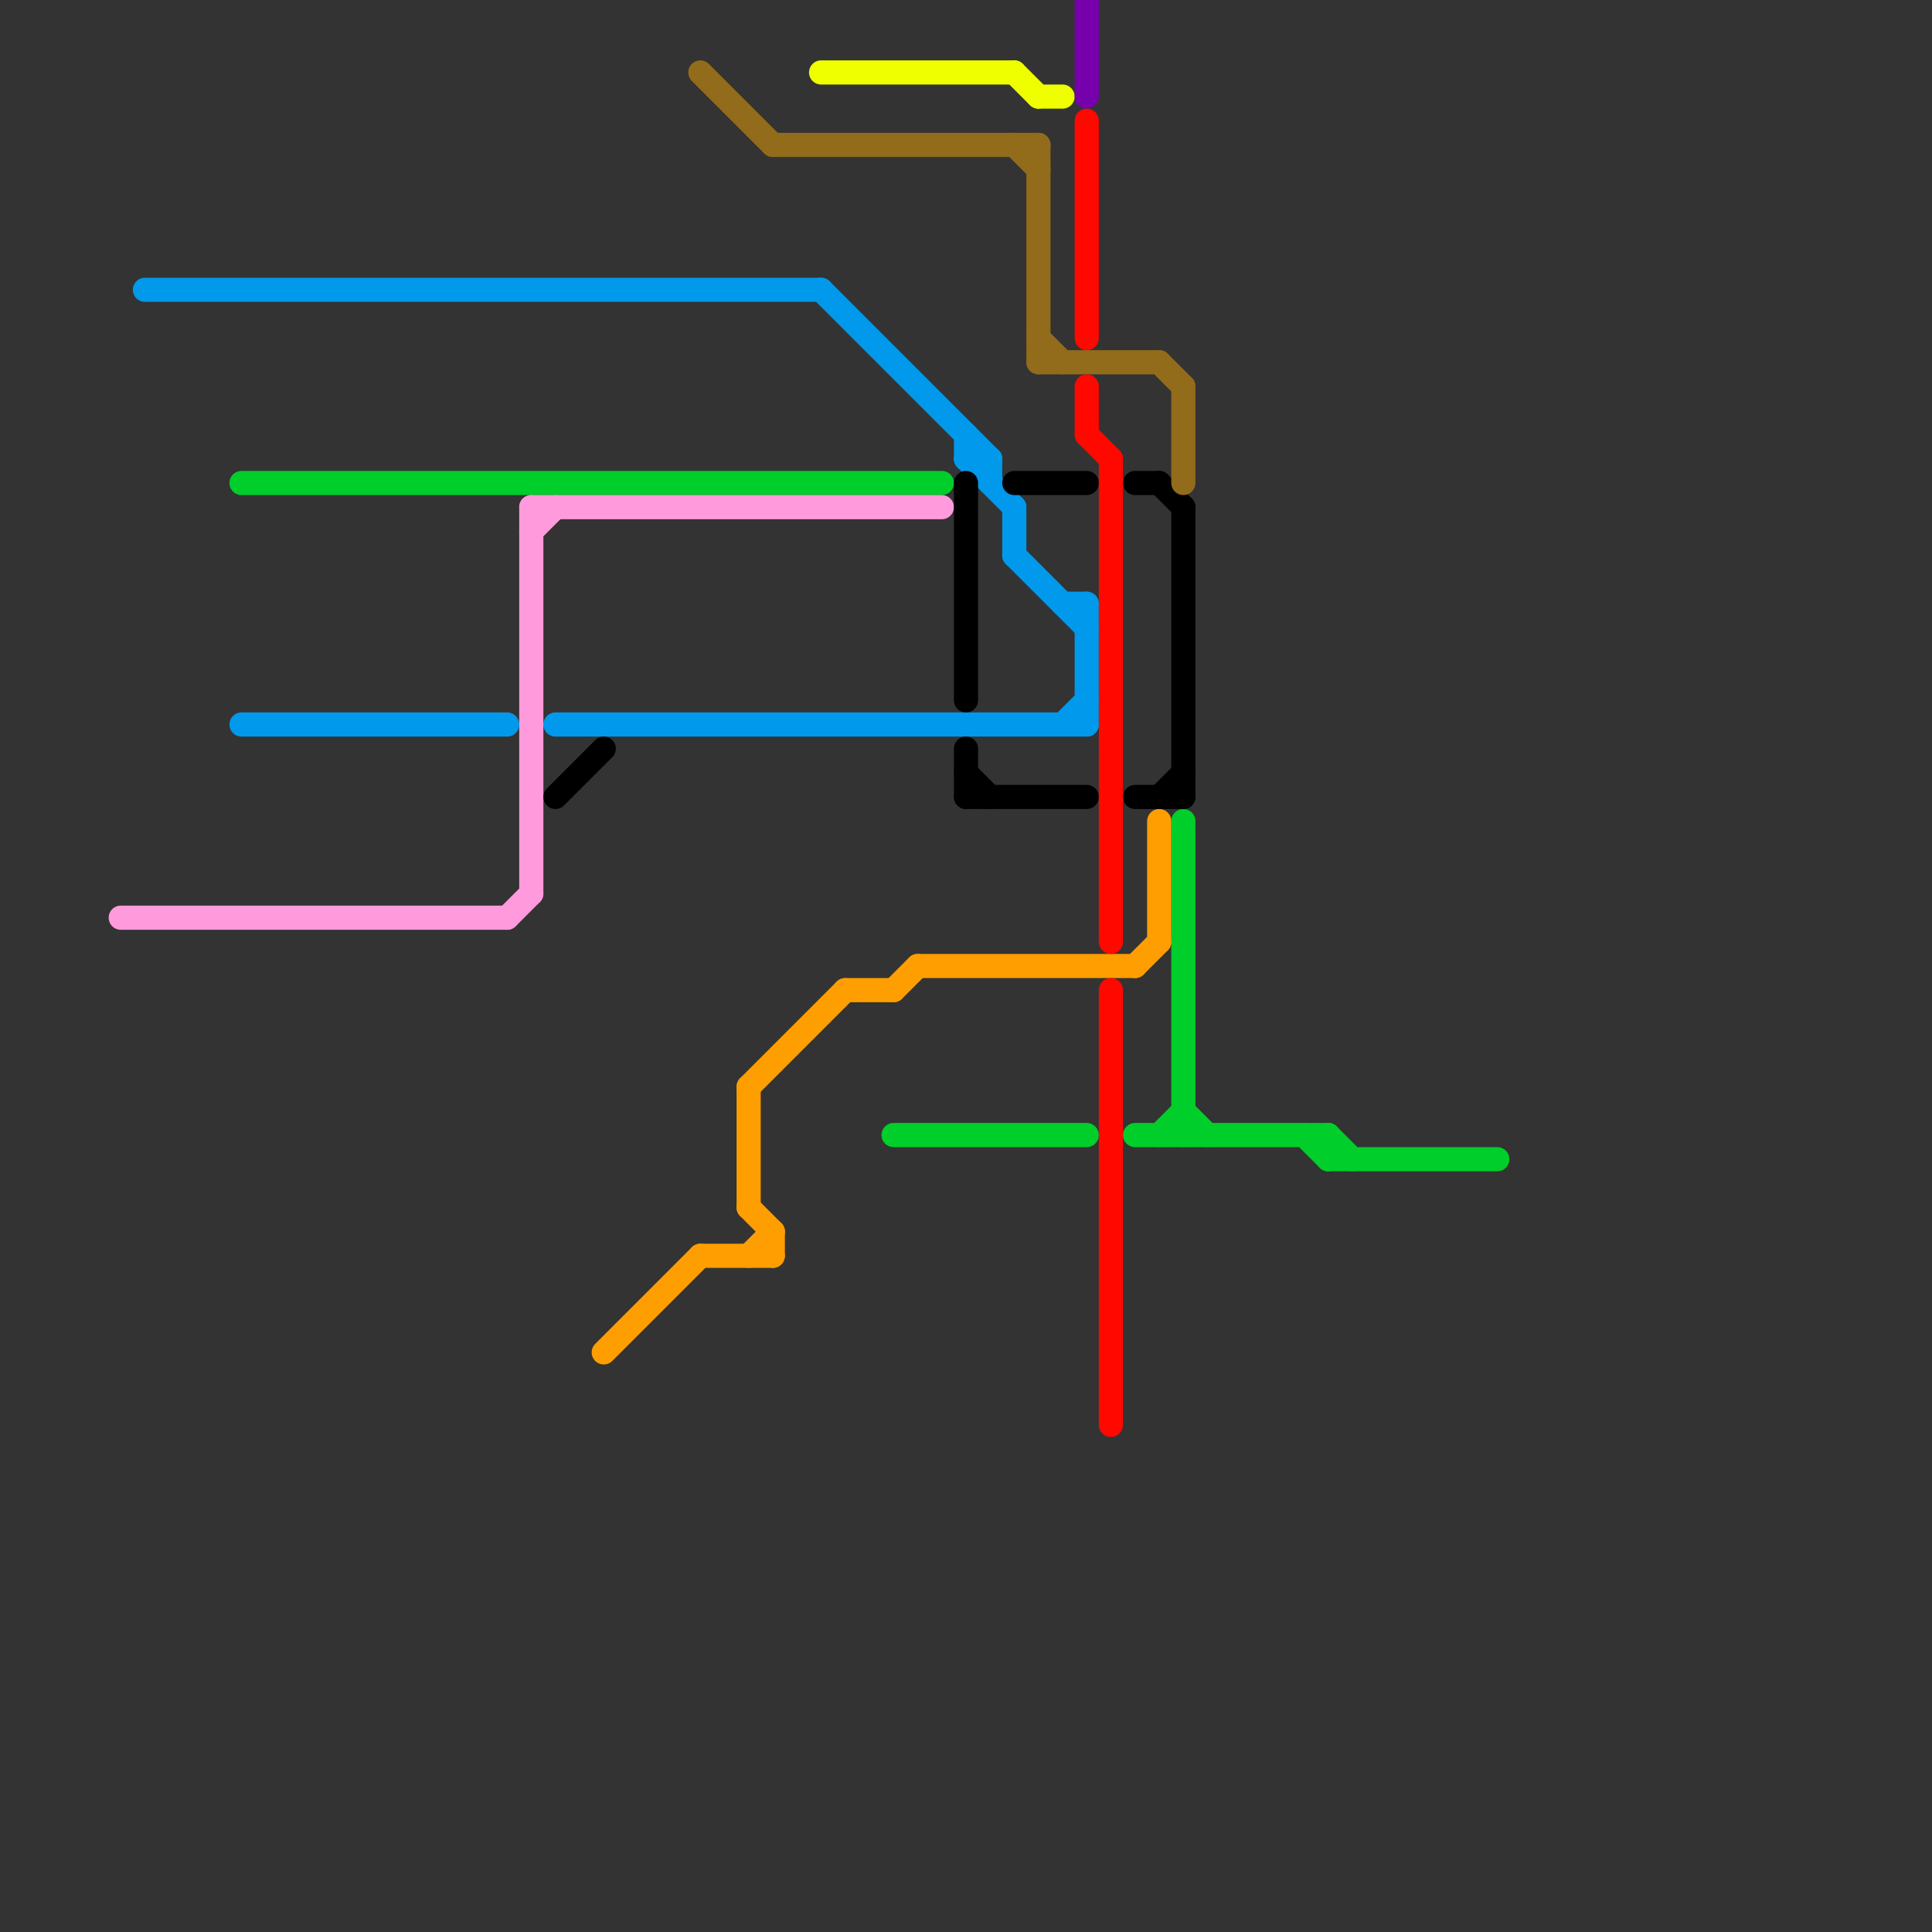 
<svg version="1.1" xmlns="http://www.w3.org/2000/svg" viewBox="0 0 80 80">
<rect x="0" y="0" width="80" height="80" fill="#333333" stroke="none"/>
<style>text { font: 1px Helvetica; font-weight: 600; white-space: pre; dominant-baseline: central; } line { stroke-width: 1; fill: none; stroke-linecap: round; stroke-linejoin: round; } .c0 { stroke: #0099eb } .c1 { stroke: #00ce2a } .c2 { stroke: #ff9bdc } .c3 { stroke: #000000 } .c4 { stroke: #ff9e00 } .c5 { stroke: #926b1b } .c6 { stroke: #efff00 } .c7 { stroke: #7500ac } .c8 { stroke: #ff0800 }</style><defs><g id="wm-xf"><circle r="1.2" fill="#000"/><circle r="0.9" fill="#fff"/><circle r="0.6" fill="#000"/><circle r="0.3" fill="#fff"/></g><g id="wm"><circle r="0.6" fill="#000"/><circle r="0.3" fill="#fff"/></g></defs><line class="c0" x1="40" y1="19" x2="41" y2="19"/><line class="c0" x1="40" y1="18" x2="40" y2="19"/><line class="c0" x1="10" y1="30" x2="21" y2="30"/><line class="c0" x1="34" y1="12" x2="41" y2="19"/><line class="c0" x1="23" y1="30" x2="45" y2="30"/><line class="c0" x1="44" y1="25" x2="45" y2="25"/><line class="c0" x1="42" y1="21" x2="42" y2="23"/><line class="c0" x1="6" y1="12" x2="34" y2="12"/><line class="c0" x1="45" y1="25" x2="45" y2="30"/><line class="c0" x1="40" y1="19" x2="42" y2="21"/><line class="c0" x1="41" y1="19" x2="41" y2="20"/><line class="c0" x1="44" y1="30" x2="45" y2="29"/><line class="c0" x1="42" y1="23" x2="45" y2="26"/><line class="c1" x1="10" y1="20" x2="39" y2="20"/><line class="c1" x1="55" y1="47" x2="55" y2="48"/><line class="c1" x1="55" y1="47" x2="56" y2="48"/><line class="c1" x1="48" y1="47" x2="49" y2="46"/><line class="c1" x1="55" y1="48" x2="62" y2="48"/><line class="c1" x1="54" y1="47" x2="55" y2="48"/><line class="c1" x1="37" y1="47" x2="45" y2="47"/><line class="c1" x1="47" y1="47" x2="55" y2="47"/><line class="c1" x1="49" y1="34" x2="49" y2="47"/><line class="c1" x1="49" y1="46" x2="50" y2="47"/><line class="c2" x1="22" y1="21" x2="22" y2="37"/><line class="c2" x1="22" y1="22" x2="23" y2="21"/><line class="c2" x1="22" y1="21" x2="39" y2="21"/><line class="c2" x1="21" y1="38" x2="22" y2="37"/><line class="c2" x1="5" y1="38" x2="21" y2="38"/><line class="c3" x1="47" y1="20" x2="48" y2="20"/><line class="c3" x1="47" y1="33" x2="49" y2="33"/><line class="c3" x1="49" y1="21" x2="49" y2="33"/><line class="c3" x1="48" y1="20" x2="49" y2="21"/><line class="c3" x1="42" y1="20" x2="45" y2="20"/><line class="c3" x1="40" y1="31" x2="40" y2="33"/><line class="c3" x1="40" y1="33" x2="45" y2="33"/><line class="c3" x1="48" y1="33" x2="49" y2="32"/><line class="c3" x1="23" y1="33" x2="25" y2="31"/><line class="c3" x1="40" y1="20" x2="40" y2="29"/><line class="c3" x1="40" y1="32" x2="41" y2="33"/><line class="c4" x1="48" y1="34" x2="48" y2="39"/><line class="c4" x1="37" y1="41" x2="38" y2="40"/><line class="c4" x1="35" y1="41" x2="37" y2="41"/><line class="c4" x1="31" y1="45" x2="35" y2="41"/><line class="c4" x1="31" y1="52" x2="32" y2="51"/><line class="c4" x1="38" y1="40" x2="47" y2="40"/><line class="c4" x1="32" y1="51" x2="32" y2="52"/><line class="c4" x1="29" y1="52" x2="32" y2="52"/><line class="c4" x1="31" y1="45" x2="31" y2="50"/><line class="c4" x1="47" y1="40" x2="48" y2="39"/><line class="c4" x1="31" y1="50" x2="32" y2="51"/><line class="c4" x1="25" y1="56" x2="29" y2="52"/><line class="c5" x1="42" y1="6" x2="43" y2="7"/><line class="c5" x1="43" y1="15" x2="48" y2="15"/><line class="c5" x1="49" y1="16" x2="49" y2="20"/><line class="c5" x1="43" y1="6" x2="43" y2="15"/><line class="c5" x1="48" y1="15" x2="49" y2="16"/><line class="c5" x1="29" y1="3" x2="32" y2="6"/><line class="c5" x1="43" y1="14" x2="44" y2="15"/><line class="c5" x1="32" y1="6" x2="43" y2="6"/><line class="c6" x1="42" y1="3" x2="43" y2="4"/><line class="c6" x1="43" y1="4" x2="44" y2="4"/><line class="c6" x1="34" y1="3" x2="42" y2="3"/><line class="c7" x1="45" y1="0" x2="45" y2="4"/><line class="c8" x1="45" y1="5" x2="45" y2="14"/><line class="c8" x1="46" y1="41" x2="46" y2="59"/><line class="c8" x1="45" y1="18" x2="46" y2="19"/><line class="c8" x1="46" y1="19" x2="46" y2="39"/><line class="c8" x1="45" y1="16" x2="45" y2="18"/>
</svg>
